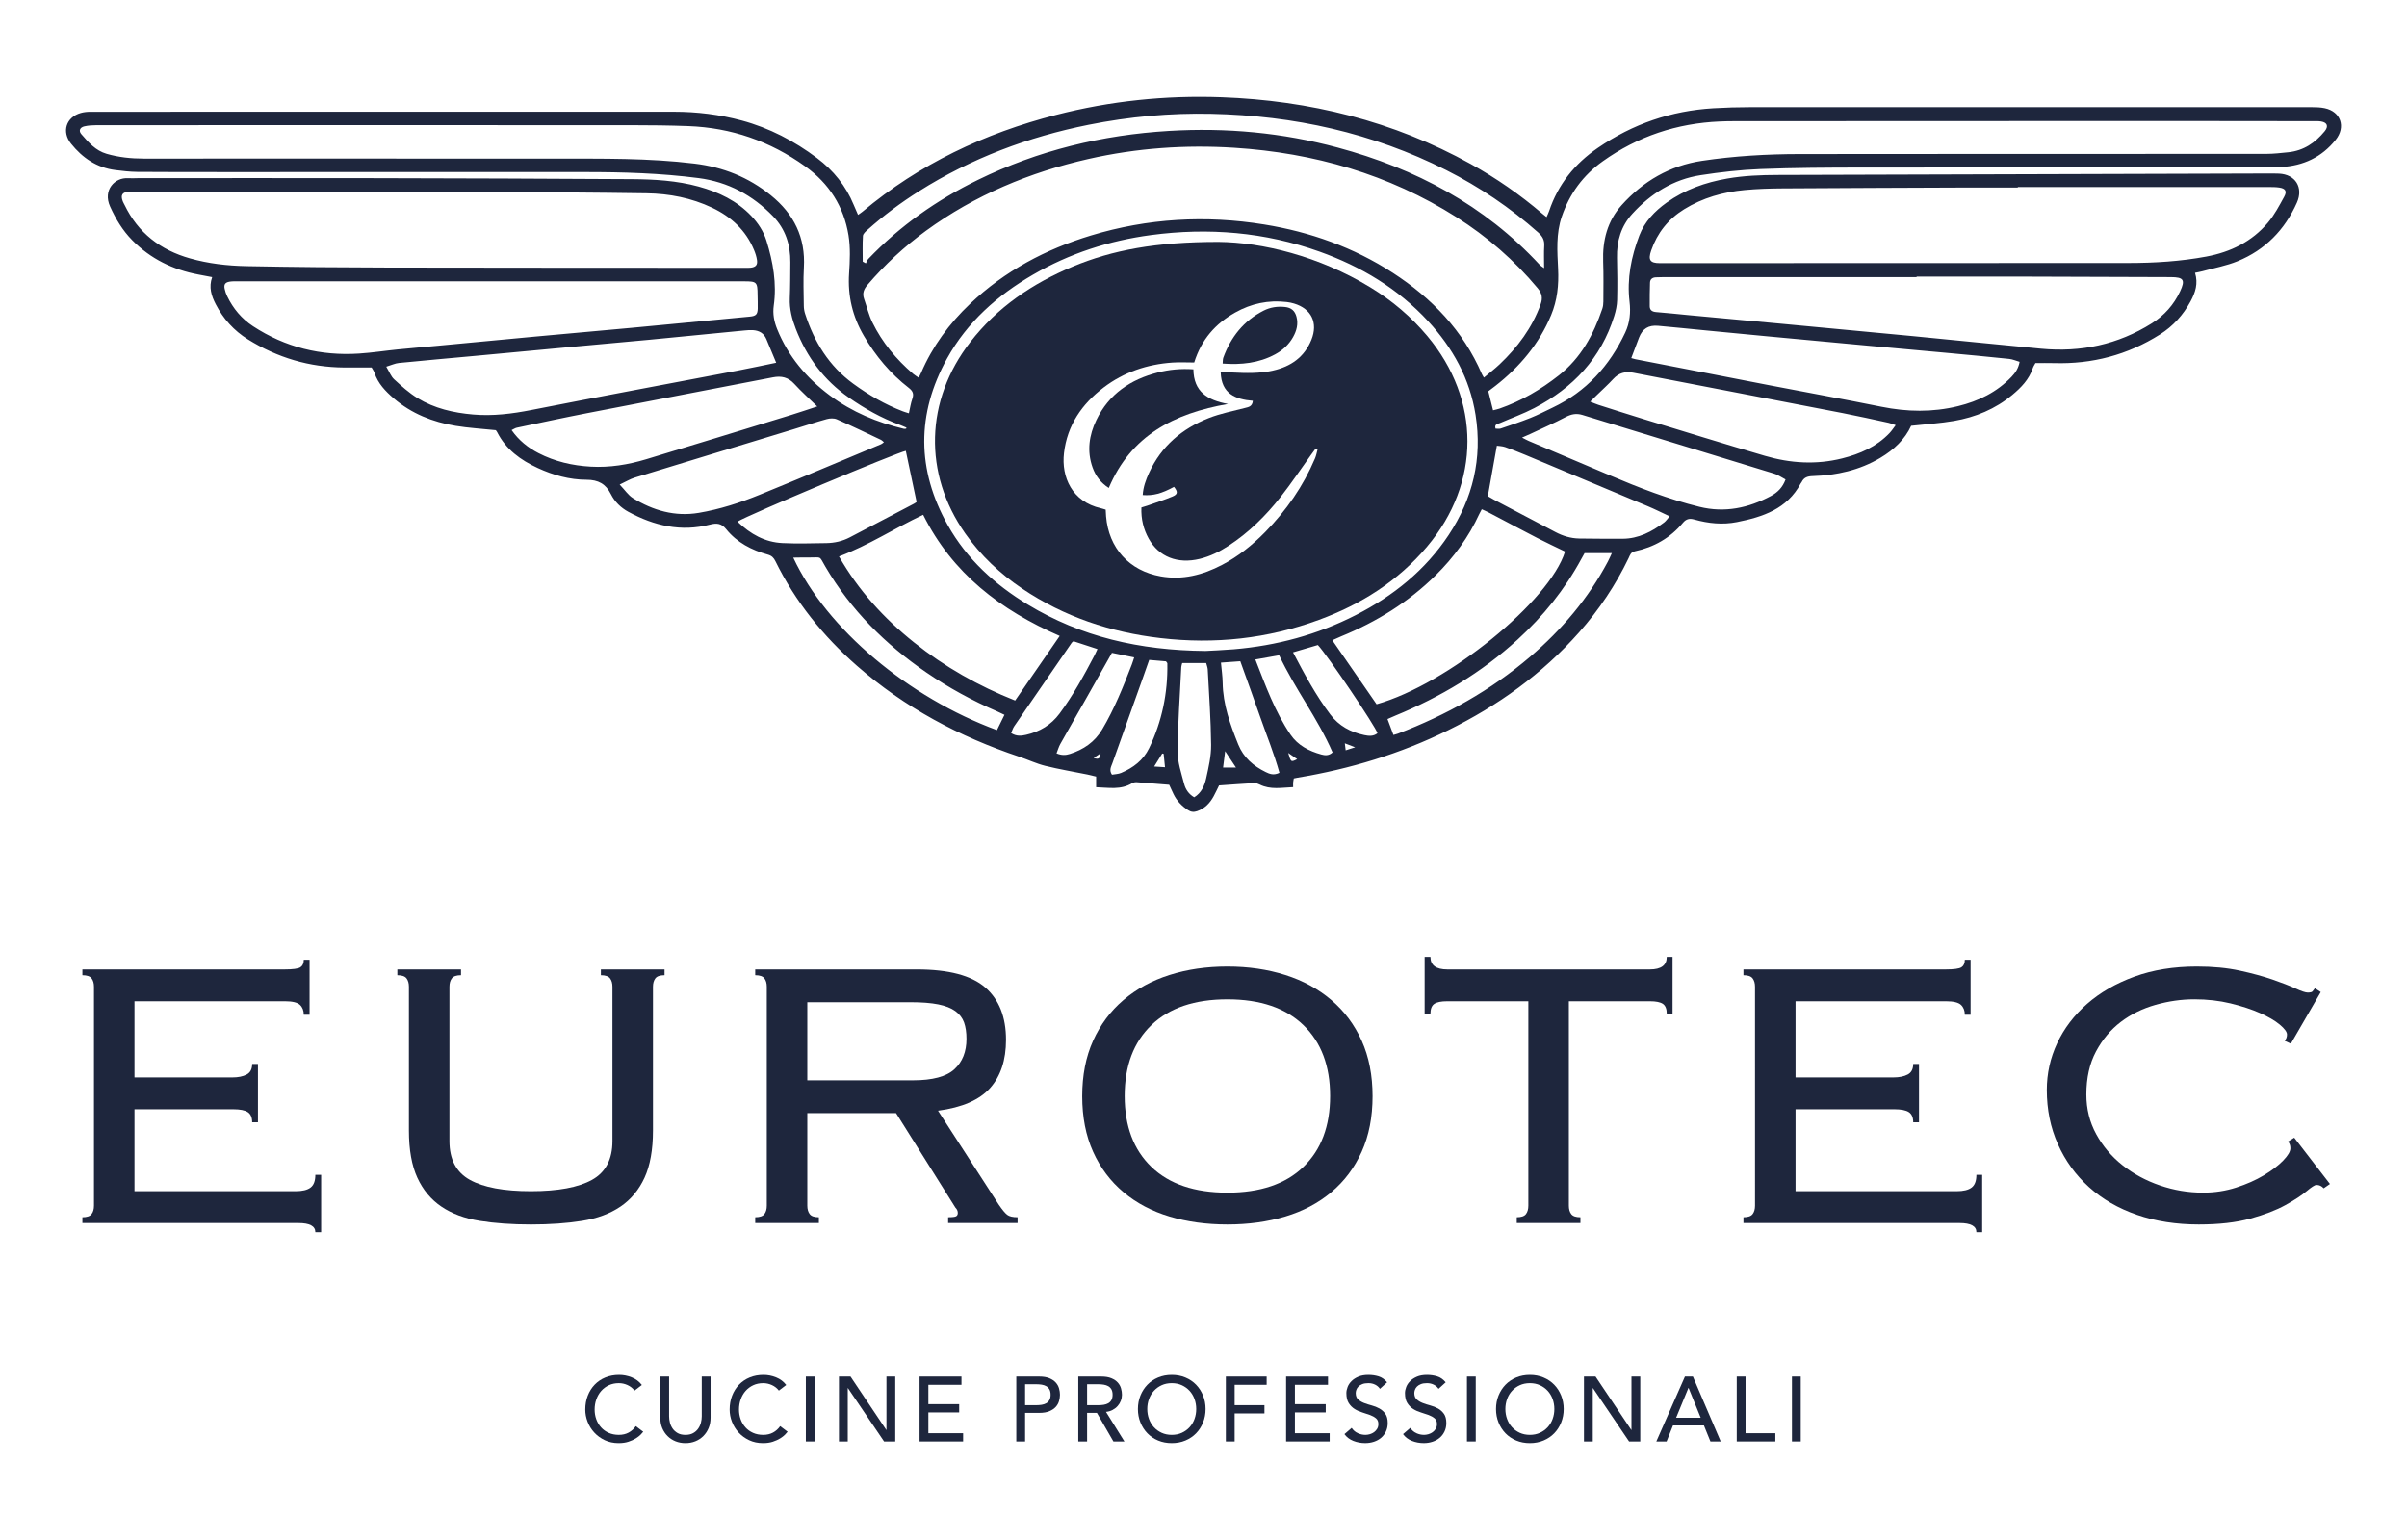 <?xml version="1.0" encoding="utf-8"?>
<!-- Generator: Adobe Illustrator 16.0.3, SVG Export Plug-In . SVG Version: 6.00 Build 0)  -->
<!DOCTYPE svg PUBLIC "-//W3C//DTD SVG 1.1//EN" "http://www.w3.org/Graphics/SVG/1.1/DTD/svg11.dtd">
<svg version="1.1" id="Layer_1" xmlns="http://www.w3.org/2000/svg" xmlns:xlink="http://www.w3.org/1999/xlink" x="0px" y="0px"
	 width="708.662px" height="453.543px" viewBox="0 0 708.662 453.543" enable-background="new 0 0 708.662 453.543"
	 xml:space="preserve">
<path fill="#1E263D" d="M266.885,125.946c-0.686-0.288-1.363-0.603-2.06-0.862c-5.355-1.985-10.272-4.751-14.952-8.021
	c-7.322-5.116-12.352-11.918-15.564-20.182c-1.143-2.941-1.907-5.897-1.777-9.089c0.142-3.508,0.129-7.023,0.16-10.536
	c0.045-5.166-1.439-9.795-5.083-13.553c-6.032-6.221-13.236-10.125-21.946-11.257c-11.132-1.448-22.304-1.783-33.507-1.777
	c-35.037,0.019-70.075,0.009-105.112,0.005c-8.879-0.001-17.758,0.014-26.637-0.056c-2.149-0.016-4.305-0.271-6.443-0.539
	c-5.469-0.684-9.663-3.568-13.042-7.769c-2.82-3.507-1.456-7.821,2.873-9.045c0.907-0.257,1.888-0.351,2.835-0.352
	c45.916-0.017,91.833-0.015,137.749-0.015c11.359-0.001,22.718-0.007,34.077,0.004c6.749,0.006,13.4,0.821,19.92,2.581
	c8.134,2.195,15.456,6.024,22.17,11.067c4.84,3.634,8.496,8.188,10.808,13.798c0.39,0.945,0.811,1.878,1.269,2.936
	c0.55-0.391,0.954-0.639,1.313-0.941c16.722-14.029,35.936-23.087,56.97-28.501c15.984-4.113,32.249-5.795,48.723-5.198
	c25.957,0.942,50.578,7.001,73.403,19.667c7.503,4.163,14.521,9.034,21.039,14.619c0.359,0.308,0.74,0.592,1.262,1.007
	c0.286-0.666,0.562-1.2,0.75-1.763c2.64-7.867,7.524-13.937,14.367-18.629c10.286-7.054,21.605-10.939,34.024-11.665
	c3.59-0.21,7.19-0.316,10.788-0.317c55.114-0.02,110.23-0.016,165.347-0.002c1.271,0,2.572,0.04,3.81,0.299
	c4.779,0.999,6.269,5.534,3.24,9.32c-4.118,5.149-9.515,7.625-15.979,8.008c-1.835,0.109-3.678,0.13-5.517,0.13
	c-39.356,0.007-78.714-0.02-118.07,0.023c-9.916,0.011-19.839,0.06-29.743,0.442c-5.896,0.227-11.803,0.9-17.638,1.802
	c-8.044,1.244-14.628,5.4-20.079,11.328c-3.352,3.645-4.674,8.079-4.558,13.008c0.097,4.154,0.138,8.312,0.038,12.465
	c-0.038,1.567-0.387,3.17-0.855,4.676c-3.875,12.47-12.151,21.194-23.545,27.127c-3.245,1.69-6.723,2.935-10.09,4.394
	c-0.678,0.294-1.711,0.302-1.313,1.649c0.479,0,1.046,0.136,1.513-0.022c2.941-0.998,5.893-1.979,8.777-3.129
	c2.222-0.886,4.353-2.004,6.518-3.031c9.892-4.697,16.779-12.314,21.377-22.106c1.353-2.878,1.651-5.914,1.27-9.121
	c-0.802-6.726,0.498-13.234,2.894-19.485c1.553-4.051,4.5-7.138,8.013-9.652c5.373-3.845,11.438-5.977,17.892-7.102
	c4.899-0.854,9.843-1.045,14.813-1.058c47.992-0.12,95.985-0.281,143.978-0.428c1.2-0.004,2.401-0.017,3.599,0.035
	c4.857,0.209,7.274,4.094,5.289,8.553c-3.57,8.02-9.344,13.919-17.471,17.249c-3.294,1.35-6.878,1.998-10.335,2.949
	c-0.667,0.183-1.356,0.289-2.181,0.461c0.974,3.147,0.099,5.814-1.309,8.41c-2.181,4.023-5.159,7.303-9.021,9.75
	c-9.529,6.037-19.96,8.773-31.222,8.434c-1.751-0.053-3.504-0.007-5.438-0.007c-0.215,0.406-0.589,0.931-0.783,1.516
	c-1.109,3.33-3.442,5.708-6.05,7.878c-4.984,4.144-10.793,6.54-17.102,7.632c-4.074,0.705-8.228,0.952-12.657,1.438
	c-1.795,3.966-5.073,7.067-9.054,9.44c-6.121,3.65-12.873,5.15-19.917,5.372c-1.544,0.048-2.611,0.395-3.277,1.784
	c-0.067,0.142-0.196,0.254-0.271,0.394c-3.995,7.504-11.128,9.858-18.751,11.371c-4.246,0.844-8.454,0.402-12.577-0.754
	c-1.427-0.4-2.401-0.163-3.351,0.975c-3.723,4.455-8.516,7.18-14.162,8.381c-1.206,0.257-1.418,1.159-1.818,1.992
	c-3.828,7.98-8.723,15.251-14.581,21.877c-10.851,12.274-23.914,21.617-38.55,28.827c-14.078,6.935-28.938,11.446-44.409,13.995
	c-0.309,0.051-0.615,0.127-1.036,0.215c-0.065,0.382-0.155,0.756-0.187,1.134c-0.032,0.395-0.007,0.793-0.007,1.418
	c-3.36,0.126-6.662,0.836-9.854-0.763c-0.483-0.243-1.065-0.462-1.588-0.434c-3.429,0.19-6.853,0.452-10.373,0.697
	c-0.532,1.073-1.025,2.152-1.591,3.192c-1.103,2.022-2.593,3.601-4.861,4.382c-1.011,0.349-1.808,0.255-2.694-0.317
	c-1.864-1.202-3.32-2.741-4.28-4.74c-0.413-0.858-0.804-1.728-1.259-2.708c-3.166-0.259-6.337-0.531-9.511-0.756
	c-0.456-0.032-1.003,0.048-1.381,0.28c-3.332,2.053-6.926,1.305-10.615,1.195c0-1.069,0-1.999,0-3.129
	c-0.907-0.217-1.729-0.44-2.563-0.61c-4.149-0.843-8.336-1.535-12.44-2.557c-2.606-0.648-5.074-1.831-7.632-2.687
	c-17.629-5.898-33.751-14.478-47.782-26.777c-9.969-8.739-18.145-18.887-24.009-30.82c-0.491-1-1.081-1.609-2.215-1.923
	c-4.793-1.326-9.108-3.563-12.278-7.492c-1.379-1.709-2.755-1.872-4.756-1.353c-8.519,2.21-16.469,0.35-24.024-3.75
	c-2.227-1.208-4.026-2.959-5.159-5.218c-1.515-3.02-3.718-4.233-7.187-4.235c-4.987-0.003-9.815-1.367-14.352-3.458
	c-5.027-2.317-9.392-5.471-11.967-10.599c-0.141-0.28-0.372-0.514-0.394-0.544c-4.1-0.431-8.019-0.644-11.865-1.29
	c-6.719-1.127-12.923-3.566-18.173-8.078c-2.452-2.108-4.647-4.39-5.687-7.562c-0.193-0.586-0.59-1.104-0.822-1.527
	c-2.799,0-5.431,0.015-8.063-0.003c-10.252-0.067-19.704-2.883-28.386-8.303c-4.097-2.558-7.222-6.027-9.443-10.309
	c-1.279-2.467-2.106-5.01-1.06-7.997c-1.428-0.271-2.73-0.518-4.033-0.764c-7.499-1.419-14.062-4.604-19.475-10.085
	c-2.862-2.898-4.898-6.315-6.546-9.965c-2.191-4.853,1.417-8.575,5.279-8.328c1.035,0.066,2.079-0.018,3.119-0.019
	c23.278-0.001,46.556-0.037,69.834,0.009c25.114,0.05,50.228,0.138,75.341,0.295c6.637,0.042,13.276,0.416,19.729,2.192
	c5.866,1.615,11.235,4.164,15.5,8.66c2.008,2.117,3.585,4.524,4.452,7.311c1.938,6.23,3.061,12.565,2.137,19.127
	c-0.33,2.35,0.099,4.621,0.977,6.802c3.253,8.089,8.659,14.485,15.599,19.649c6.514,4.846,13.85,7.893,21.706,9.774
	c0.216,0.052,0.462-0.019,0.694-0.033C266.809,126.148,266.847,126.046,266.885,125.946 M270.461,111.235
	c0.286-0.556,0.525-0.957,0.707-1.384c3.351-7.838,8.301-14.556,14.459-20.393c10.179-9.647,22.228-16.051,35.572-20.1
	c16.736-5.078,33.772-6.04,51.003-3.246c13.563,2.199,26.297,6.73,37.867,14.237c11.515,7.471,20.702,17.028,26.218,29.792
	c0.119,0.275,0.295,0.525,0.606,1.071c1.625-1.37,3.195-2.569,4.622-3.92c5.288-5.008,9.549-10.721,12.063-17.644
	c0.666-1.836,0.441-3.209-0.857-4.768c-6.87-8.243-14.858-15.188-23.906-20.919c-19.97-12.651-41.968-18.941-65.407-20.447
	c-14.431-0.928-28.758,0.086-42.896,3.289c-17.346,3.929-33.459,10.652-47.886,21.164c-6.358,4.633-12.089,9.946-17.211,15.928
	c-1.097,1.282-1.577,2.51-1.016,4.112c0.815,2.328,1.383,4.776,2.463,6.973c2.891,5.881,7.009,10.854,11.982,15.117
	C269.312,110.498,269.854,110.812,270.461,111.235z M115.501,56.518c0-0.029,0-0.058,0-0.087c-24.076,0-48.153,0-72.23,0.001
	c-1.76,0-3.523-0.062-5.278,0.028c-2.003,0.103-2.549,1.013-1.833,2.847c0.144,0.37,0.359,0.712,0.533,1.072
	c3.963,8.229,10.561,13.26,19.231,15.718c5.416,1.536,11.002,2.178,16.59,2.29c13.912,0.278,27.828,0.386,41.743,0.414
	c34.955,0.071,69.911,0.06,104.866,0.08c0.64,0,1.286,0.036,1.918-0.039c1.455-0.174,2.031-0.805,1.83-2.226
	c-0.144-1.014-0.47-2.025-0.865-2.975c-2.423-5.824-6.723-9.799-12.357-12.469c-6.11-2.895-12.606-4.143-19.29-4.242
	c-15.273-0.229-30.548-0.314-45.823-0.402C134.858,56.473,125.18,56.518,115.501,56.518z M594.077,55.079c0,0.051,0,0.102,0,0.153
	c-5.038,0-10.075-0.017-15.112,0.003c-18.076,0.072-36.154,0.135-54.231,0.256c-3.674,0.024-7.361,0.138-11.018,0.476
	c-6.355,0.586-12.406,2.279-17.889,5.676c-4.663,2.89-7.888,6.945-9.679,12.117c-0.978,2.821-0.329,3.744,2.536,3.743
	c45.996-0.007,91.992-0.003,137.988-0.043c7.685-0.007,15.349-0.479,22.92-1.896c7.127-1.333,13.396-4.389,18.115-9.979
	c1.932-2.288,3.36-5.031,4.815-7.678c0.87-1.583,0.344-2.391-1.425-2.661c-1.021-0.155-2.07-0.16-3.107-0.161
	C643.353,55.077,618.714,55.079,594.077,55.079z M267.59,121.715c0.373-1.625,0.558-2.984,1.009-4.249
	c0.509-1.429,0.182-2.288-1.036-3.231c-5.437-4.212-9.764-9.409-13.233-15.339c-3.324-5.684-4.774-11.751-4.342-18.359
	c0.245-3.732,0.429-7.574-0.169-11.235c-1.385-8.475-5.709-15.263-12.783-20.337c-10.304-7.393-21.747-11.36-34.392-11.832
	c-5.591-0.208-11.192-0.264-16.788-0.268c-32.318-0.024-64.635-0.012-96.953-0.012c-20.158,0-40.316-0.005-60.475,0.014
	c-1.191,0.001-2.41,0.072-3.564,0.338c-1.35,0.31-1.766,1.318-0.909,2.306c2.089,2.412,4.183,4.845,7.456,5.791
	c3.569,1.033,7.208,1.405,10.902,1.405c40.477,0.001,80.954-0.022,121.431,0.014c13.591,0.012,27.183-0.196,40.732,1.461
	c8.426,1.03,15.873,3.995,22.466,9.329c6.82,5.517,10.25,12.447,9.733,21.312c-0.218,3.741-0.059,7.505-0.02,11.258
	c0.008,0.783,0.144,1.596,0.386,2.342c2.678,8.254,7.009,15.35,14.155,20.576c4.546,3.325,9.355,6.118,14.611,8.139
	C266.313,121.333,266.84,121.474,267.59,121.715z M439.583,120.837c0.741-0.194,1.348-0.309,1.924-0.51
	c6.404-2.235,12.15-5.607,17.473-9.805c6.484-5.115,10.183-11.975,12.768-19.585c0.228-0.669,0.308-1.416,0.31-2.127
	c0.015-3.911,0.086-7.826-0.056-11.733c-0.223-6.241,1.218-11.949,5.438-16.652c6.344-7.068,14.189-11.643,23.651-13.061
	c9.5-1.425,19.081-1.978,28.688-1.992c16.157-0.024,32.313-0.029,48.469-0.031c29.674-0.005,59.349,0.008,89.022-0.023
	c2.148-0.002,4.302-0.259,6.445-0.476c4.483-0.456,7.916-2.777,10.703-6.18c1.182-1.443,0.795-2.575-1.018-2.888
	c-0.78-0.134-1.594-0.091-2.393-0.092c-14.557-0.02-29.113-0.051-43.671-0.049c-42.229,0.008-84.461,0.029-126.691,0.05
	c-1.439,0-2.879,0.028-4.317,0.09c-12.624,0.546-24.109,4.358-34.439,11.722c-5.818,4.148-9.757,9.536-12.064,16.259
	c-1.74,5.072-1.347,10.274-1.095,15.429c0.231,4.724-0.238,9.263-2.05,13.609c-3.53,8.466-9.236,15.255-16.42,20.864
	c-0.681,0.531-1.373,1.045-2.075,1.578C438.664,117.154,439.103,118.913,439.583,120.837z M144.52,82.849
	c-24.873,0-49.746-0.001-74.619,0.004c-0.798,0-1.614-0.034-2.388,0.115c-1.233,0.238-1.621,0.823-1.379,2.053
	c0.152,0.773,0.424,1.544,0.768,2.255c1.742,3.599,4.229,6.588,7.585,8.786c9.491,6.217,19.955,8.794,31.229,8.063
	c3.821-0.247,7.618-0.842,11.432-1.224c3.897-0.391,7.801-0.707,11.701-1.073c9.629-0.905,19.256-1.833,28.887-2.724
	c9.392-0.87,18.789-1.684,28.18-2.559c11.619-1.083,23.235-2.206,34.852-3.304c1.759-0.166,2.266-0.618,2.317-2.35
	c0.04-1.357-0.032-2.716-0.042-4.075c-0.027-3.736-0.245-3.966-3.905-3.966C194.265,82.848,169.392,82.849,144.52,82.849z
	 M564.284,81.458c0,0.051,0,0.102,0,0.153c-12.713,0-25.426,0-38.14,0c-12.076,0-24.152-0.001-36.229,0.002
	c-0.799,0.001-1.598,0.025-2.396,0.06c-1.02,0.045-1.695,0.535-1.726,1.599c-0.063,2.314-0.115,4.63-0.08,6.943
	c0.018,1.139,0.733,1.608,1.892,1.696c3.105,0.237,6.203,0.59,9.306,0.879c9.313,0.866,18.625,1.716,27.937,2.586
	c12.892,1.206,25.784,2.401,38.674,3.643c12.487,1.203,24.966,2.509,37.457,3.677c11.66,1.089,22.583-1.196,32.563-7.485
	c3.682-2.319,6.46-5.441,8.31-9.38c1.592-3.391,1.071-4.204-2.719-4.218c-15.031-0.055-30.064-0.116-45.098-0.151
	C584.118,81.439,574.201,81.458,564.284,81.458z M405.29,207.408c20.968-5.953,50.973-30.36,55.491-44.968
	c-2.722-1.323-5.456-2.587-8.131-3.967c-4.826-2.49-9.614-5.054-14.423-7.577c-0.616-0.323-1.262-0.59-1.965-0.917
	c-0.287,0.545-0.526,0.953-0.723,1.38c-3.137,6.835-7.514,12.794-12.847,18.063c-8.014,7.917-17.411,13.709-27.797,17.968
	c-0.838,0.344-1.657,0.734-2.634,1.169C396.721,195.01,401.024,201.237,405.29,207.408z M480.274,105.461
	c0.437,0.121,0.803,0.249,1.179,0.323c13.17,2.564,26.338,5.137,39.512,7.679c10.979,2.117,21.983,4.11,32.943,6.323
	c7.565,1.528,15.064,1.671,22.572-0.172c6.016-1.476,11.41-4.091,15.75-8.636c1.121-1.173,2.013-2.448,2.383-4.416
	c-1.025-0.296-2.042-0.756-3.096-0.866c-6.198-0.648-12.404-1.23-18.609-1.805c-7.718-0.716-15.44-1.396-23.158-2.108
	c-9.787-0.902-19.571-1.815-29.356-2.734c-6.045-0.568-12.089-1.156-18.133-1.74c-4.693-0.453-9.384-0.944-14.078-1.362
	c-2.845-0.254-4.611,0.87-5.62,3.461C481.813,101.332,481.101,103.268,480.274,105.461z M228.527,106.827
	c-1.057-2.535-1.983-4.733-2.89-6.939c-0.724-1.76-2.127-2.535-3.928-2.655c-0.871-0.058-1.757,0.018-2.629,0.103
	c-9.301,0.901-18.598,1.835-27.9,2.722c-7.474,0.713-14.953,1.366-22.429,2.058c-9.702,0.899-19.403,1.816-29.105,2.715
	c-7.396,0.686-14.797,1.327-22.188,2.064c-1.126,0.112-2.21,0.634-3.734,1.094c0.908,1.504,1.382,2.861,2.314,3.719
	c2.162,1.989,4.384,4,6.873,5.527c4.989,3.061,10.618,4.343,16.396,4.842c5.767,0.498,11.435-0.207,17.127-1.328
	c20.287-3.994,40.618-7.766,60.929-11.642C221.036,108.406,224.692,107.613,228.527,106.827z M271.793,151.606
	c-8.418,3.966-16.029,8.982-24.773,12.271c5.708,9.981,13.221,18.237,22.085,25.316c9.025,7.207,18.957,12.828,29.771,17.123
	c4.444-6.443,8.724-12.647,13.123-19.024C294.581,179.682,280.424,168.899,271.793,151.606z M354.897,191.712
	c1.924-0.111,5.121-0.226,8.306-0.493c12.643-1.061,24.688-4.299,35.999-10.09c11.002-5.633,20.403-13.161,27.292-23.547
	c7.144-10.769,9.963-22.568,7.941-35.38c-1.685-10.672-6.7-19.742-13.966-27.606c-8.868-9.6-19.757-16.123-31.983-20.494
	c-16.125-5.765-32.701-7.132-49.622-4.87c-12.338,1.649-23.981,5.41-34.756,11.678c-10.478,6.096-19.346,13.939-25.272,24.649
	c-9.048,16.355-8.944,32.823,0.202,49.106c5.614,9.995,13.849,17.499,23.578,23.389C318.282,187.54,335.442,191.533,354.897,191.712
	z M558.125,125.203c-0.89-0.298-1.475-0.556-2.087-0.688c-4.525-0.975-9.044-1.992-13.589-2.872
	c-20.541-3.979-41.091-7.909-61.633-11.884c-2.327-0.45-4.206,0.078-5.839,1.847c-1.569,1.7-3.299,3.25-4.957,4.868
	c-0.549,0.536-1.092,1.078-1.841,1.818c0.994,0.389,1.699,0.71,2.434,0.944c4.335,1.382,8.667,2.777,13.019,4.107
	c11.989,3.662,23.962,7.379,35.99,10.905c7.475,2.191,15.076,2.676,22.733,0.76c5.29-1.323,10.131-3.453,13.961-7.468
	C556.951,126.875,557.451,126.082,558.125,125.203z M240.607,119.703c-2.461-2.404-4.723-4.432-6.764-6.663
	c-1.777-1.943-3.795-2.394-6.271-1.915c-18.259,3.538-36.53,7.015-54.786,10.566c-6.891,1.341-13.756,2.823-20.627,4.267
	c-0.483,0.101-0.921,0.418-1.534,0.707c2.149,3.064,4.817,5.178,7.893,6.767c4.826,2.494,10.021,3.697,15.419,4
	c5.567,0.314,11.008-0.579,16.311-2.179c14.21-4.289,28.394-8.662,42.584-13.019C235.339,121.464,237.822,120.612,240.607,119.703z
	 M253.999,77.06c0.311,0.164,0.621,0.328,0.932,0.493c0.23-0.431,0.377-0.941,0.702-1.281c9.324-9.758,20.205-17.38,32.297-23.298
	c17.748-8.687,36.558-13.233,56.252-14.419c16.82-1.013,33.382,0.516,49.639,4.899c22.912,6.177,43.209,16.933,59.495,34.548
	c0.278,0.301,0.664,0.504,1.299,0.974c0-2.461-0.098-4.532,0.031-6.588c0.106-1.683-0.527-2.804-1.766-3.904
	c-8.233-7.314-17.273-13.428-27.097-18.393c-21.714-10.976-44.866-16.034-69.077-16.575c-12.183-0.272-24.27,0.835-36.222,3.235
	c-17.787,3.573-34.523,9.846-49.904,19.56c-5.349,3.378-10.413,7.14-15.135,11.35c-0.569,0.507-1.341,1.18-1.382,1.816
	C253.905,71.996,253.999,74.531,253.999,77.06z M182.443,142.707c1.571,1.644,2.526,3.144,3.889,3.982
	c5.942,3.655,12.381,5.537,19.414,4.347c6.162-1.042,12.1-2.962,17.866-5.31c11.969-4.875,23.87-9.917,35.795-14.9
	c0.259-0.108,0.472-0.327,0.834-0.584c-0.376-0.314-0.577-0.565-0.839-0.689c-4.327-2.047-8.636-4.137-13.017-6.061
	c-0.848-0.373-2.05-0.313-2.98-0.058c-3.305,0.909-6.56,2.001-9.841,3c-15.568,4.74-31.143,9.457-46.7,14.23
	C185.535,141.072,184.314,141.83,182.443,142.707z M448.12,128.872c0.998,0.508,1.473,0.786,1.974,0.999
	c7.94,3.37,15.888,6.725,23.827,10.098c8.608,3.657,17.308,7.043,26.418,9.287c7.483,1.844,14.425,0.361,21.056-3.184
	c1.922-1.028,3.441-2.498,4.305-4.868c-1.184-0.613-2.243-1.376-3.426-1.74c-18.779-5.774-37.578-11.485-56.359-17.253
	c-1.827-0.562-3.329-0.248-4.997,0.631c-3.386,1.783-6.9,3.32-10.365,4.953C449.922,128.09,449.282,128.357,448.12,128.872z
	 M491.579,152.06c-2.379-1.106-4.374-2.112-6.429-2.978c-12.065-5.081-24.143-10.135-36.221-15.181
	c-1.914-0.799-3.846-1.567-5.807-2.241c-0.835-0.286-1.767-0.292-2.418-0.391c-0.914,5.1-1.768,9.865-2.662,14.855
	c0.47,0.27,1.137,0.683,1.829,1.048c6.004,3.166,12.021,6.307,18.016,9.491c2.229,1.185,4.577,1.9,7.095,1.937
	c4.232,0.063,8.467,0.073,12.7,0.067c4.704-0.007,8.631-2.06,12.266-4.8C490.498,153.453,490.893,152.832,491.579,152.06z
	 M217.127,153.628c3.845,3.702,8.103,6.068,13.26,6.312c4.301,0.204,8.621,0.078,12.931,0.008c2.414-0.039,4.743-0.569,6.909-1.709
	c6.284-3.306,12.577-6.594,18.862-9.897c0.343-0.18,0.65-0.43,0.774-0.513c-1.085-5.136-2.132-10.094-3.178-15.053
	C264.269,133.193,220.32,151.614,217.127,153.628z M466.531,162.893c-0.337,0.603-0.65,1.151-0.951,1.705
	c-4.879,9.005-11.219,16.857-18.764,23.76c-10.609,9.706-22.755,16.943-36.01,22.401c-0.781,0.322-1.549,0.675-2.307,1.007
	c0.641,1.712,1.186,3.168,1.75,4.68c0.591-0.173,0.979-0.258,1.347-0.398c14.202-5.444,27.335-12.737,38.927-22.653
	c9.313-7.966,17.12-17.175,22.878-28.043c0.389-0.734,0.713-1.503,1.162-2.459C471.73,162.893,469.264,162.893,466.531,162.893z
	 M295.735,210.52c-0.775-0.366-1.483-0.726-2.21-1.041c-7.282-3.149-14.217-6.931-20.762-11.416
	c-12.097-8.288-22.27-18.417-29.728-31.132c-2.015-3.436-0.946-2.693-4.745-2.752c-1.535-0.024-3.071,0.025-4.74,0.042
	c9.875,21.087,33.941,41.196,59.971,50.806C294.215,213.616,294.911,212.199,295.735,210.52z M351.597,234.81
	c2.114-1.3,3.035-3.395,3.51-5.543c0.721-3.253,1.499-6.595,1.468-9.892c-0.071-7.407-0.617-14.809-0.997-22.212
	c-0.031-0.596-0.278-1.181-0.455-1.889c-2.433,0-4.719,0-7.061,0c-0.101,0.432-0.252,0.811-0.271,1.197
	c-0.405,8.281-1.016,16.562-1.077,24.846c-0.024,3.184,1.1,6.406,1.917,9.554C349.048,232.477,350.009,233.907,351.597,234.81z
	 M338.34,194.343c-0.693,1.973-1.339,3.841-2.004,5.702c-2.949,8.253-5.914,16.5-8.841,24.761c-0.354,0.997-1.022,2.033-0.107,3.35
	c0.864-0.157,1.848-0.166,2.687-0.519c3.553-1.495,6.529-3.745,8.238-7.288c3.804-7.887,5.529-16.245,5.369-24.993
	c-0.002-0.127-0.162-0.251-0.395-0.589C341.802,194.64,340.154,194.499,338.34,194.343z M359.47,195.145
	c0.188,2.115,0.476,4.004,0.503,5.896c0.091,6.442,2.232,12.352,4.59,18.21c1.544,3.836,4.458,6.355,8.08,8.124
	c1.124,0.549,2.325,1.069,4.048,0.222c-1.525-5.542-3.728-10.897-5.626-16.345c-1.933-5.539-3.941-11.051-5.895-16.514
	C363.195,194.878,361.533,194.998,359.47,195.145z M316.061,188.846c-0.27,0.219-0.424,0.296-0.51,0.42
	c-5.657,8.201-11.316,16.4-16.946,24.62c-0.415,0.606-0.621,1.356-0.91,2.008c1.572,1.011,3.003,0.83,4.408,0.511
	c4.025-0.913,7.354-2.891,9.859-6.266c4.007-5.4,7.212-11.268,10.315-17.202c0.279-0.533,0.513-1.09,0.836-1.782
	C320.667,190.354,318.412,189.616,316.061,188.846z M311.062,221.869c1.464,0.621,2.68,0.581,3.923,0.183
	c4.02-1.283,7.301-3.504,9.506-7.21c3.61-6.068,6.207-12.59,8.737-19.145c0.246-0.637,0.435-1.296,0.701-2.095
	c-2.332-0.477-4.486-0.917-6.556-1.34c-2.708,4.798-5.288,9.385-7.883,13.965c-2.439,4.304-4.911,8.59-7.326,12.907
	C311.717,219.934,311.468,220.844,311.062,221.869z M405.548,215.937c-0.46-1.844-14.916-23.256-17.552-25.974
	c-2.356,0.695-4.769,1.405-7.307,2.152c3.392,6.481,6.71,12.663,10.966,18.3c2.549,3.377,5.985,5.208,10.01,6.067
	C402.982,216.762,404.37,216.901,405.548,215.937z M369.594,194.218c3.014,7.699,5.754,15.358,10.361,22.134
	c2.157,3.172,5.439,4.861,9.059,5.852c1.021,0.279,2.193,0.443,3.318-0.609c-4.347-10.04-11.102-18.722-15.724-28.617
	C374.168,193.409,371.988,193.794,369.594,194.218z M363.894,226.051c-1.15-1.739-2.037-3.081-3.188-4.822
	c-0.242,1.921-0.416,3.304-0.606,4.822C361.326,226.051,362.402,226.051,363.894,226.051z M342.601,222.018
	c-0.139-0.037-0.277-0.074-0.415-0.111c-0.746,1.201-1.492,2.401-2.385,3.839c1.239,0.082,2.141,0.142,3.197,0.212
	C342.849,224.482,342.725,223.25,342.601,222.018z M379.277,221.746c0.794,2.751,0.794,2.751,2.636,1.83
	C381.096,223.009,380.342,222.484,379.277,221.746z M396.19,220.972c0.972-0.311,1.646-0.526,2.789-0.891
	c-1.252-0.48-2.028-0.778-3.043-1.167C396.028,219.657,396.089,220.163,396.19,220.972z M321.985,223.219
	c1.728,0.638,1.9-0.119,2.046-1.353C323.323,222.333,322.838,222.655,321.985,223.219z"/>
<path fill="#1E263D" d="M358.766,71.242c12.728,0.128,29.475,4.094,44.763,13.433c6.325,3.864,11.927,8.59,16.693,14.279
	c15.781,18.84,15.765,43.248-0.083,62.043c-8.564,10.157-19.426,16.997-31.787,21.549c-15.121,5.568-30.712,7.24-46.711,5.373
	c-14.689-1.714-28.35-6.263-40.665-14.554c-6.558-4.415-12.237-9.765-16.795-16.254c-12.383-17.632-11.83-39.202,1.487-56.376
	c7.944-10.246,18.303-17.269,30.159-22.215C327.498,73.651,340.255,71.241,358.766,71.242 M336.047,149.452
	c0.696-0.214,1.232-0.358,1.753-0.542c2.482-0.881,4.997-1.681,7.425-2.693c1.565-0.652,1.589-1.378,0.423-2.834
	c-3.673,1.982-6.107,2.636-9.216,2.411c0.14-2.338,0.922-4.486,1.879-6.572c3.593-7.833,9.72-13.006,17.583-16.105
	c3.391-1.336,7.039-2.033,10.586-2.957c1.084-0.283,2.208-0.375,2.386-2.126c-5.195-0.406-9.268-2.131-9.464-8.339
	c1.26,0,2.362-0.047,3.459,0.008c4.001,0.205,7.998,0.312,11.941-0.573c5.23-1.176,9.216-3.942,11.293-9.05
	c2.025-4.981,0.022-9.158-5.115-10.688c-0.686-0.204-1.396-0.353-2.105-0.439c-5.42-0.653-10.506,0.439-15.237,3.102
	c-5.806,3.267-9.944,7.959-12.042,14.7c-2.108,0-4.267-0.124-6.407,0.022c-7.43,0.508-14.275,2.809-20.229,7.318
	c-6.429,4.869-10.749,11.137-11.704,19.338c-0.818,7.024,2.356,14.322,10.857,16.243c0.453,0.102,0.893,0.261,1.418,0.417
	c0.039,0.703,0.059,1.332,0.111,1.959c0.775,9.367,6.82,16.04,16.084,17.688c6.425,1.144,12.38-0.403,18.04-3.364
	c4.79-2.506,8.956-5.849,12.732-9.696c6.228-6.342,11.211-13.523,14.677-21.722c0.345-0.813,0.493-1.708,0.732-2.565
	c-0.191-0.093-0.383-0.186-0.575-0.28c-0.49,0.671-0.983,1.339-1.469,2.014c-2.936,4.085-5.729,8.283-8.837,12.231
	c-4.371,5.549-9.371,10.49-15.329,14.383c-2.627,1.716-5.404,3.1-8.469,3.847c-6.502,1.586-12.058-0.591-15.033-5.956
	C336.655,155.856,335.915,152.863,336.047,149.452z"/>
<path fill="#1E263D" d="M351.356,108.769c0.067,6.556,4.105,9.105,10.193,10.199c-15.955,2.782-28.586,9.307-35.104,24.739
	c-2.338-1.491-3.881-3.52-4.779-6.056c-1.703-4.809-1.02-9.482,1.125-13.948c3.684-7.673,10.089-11.969,18.139-14.013
	C344.258,108.846,347.673,108.516,351.356,108.769"/>
<path fill="#1E263D" d="M359.971,107.075c0.067-0.673,0.014-1.247,0.192-1.737c2.222-6.085,5.994-10.863,11.852-13.844
	c1.979-1.006,4.093-1.317,6.29-1.086c1.85,0.195,2.912,1.087,3.396,2.864c0.582,2.139,0.05,4.12-0.991,5.983
	c-1.239,2.219-3.053,3.888-5.276,5.092C370.628,106.948,365.461,107.474,359.971,107.075"/>
<path fill="#1E263D" d="M186.819,409.545c-0.54-0.701-1.225-1.241-2.053-1.62c-0.828-0.378-1.682-0.566-2.564-0.566
	c-1.08,0-2.057,0.202-2.93,0.607c-0.873,0.404-1.62,0.958-2.241,1.66c-0.621,0.701-1.103,1.525-1.444,2.471
	c-0.342,0.945-0.513,1.958-0.513,3.037c0,1.009,0.162,1.963,0.485,2.861c0.324,0.901,0.792,1.693,1.404,2.377
	c0.613,0.685,1.36,1.225,2.242,1.619c0.882,0.397,1.881,0.595,2.997,0.595c1.097,0,2.06-0.225,2.888-0.676
	c0.829-0.448,1.531-1.079,2.107-1.889l2.186,1.646c-0.144,0.197-0.395,0.482-0.755,0.851c-0.361,0.369-0.837,0.738-1.431,1.107
	c-0.595,0.368-1.31,0.693-2.147,0.972c-0.837,0.279-1.804,0.419-2.902,0.419c-1.513,0-2.876-0.288-4.091-0.864
	c-1.215-0.577-2.25-1.332-3.105-2.269c-0.855-0.936-1.508-1.993-1.957-3.172c-0.45-1.18-0.675-2.371-0.675-3.578
	c0-1.477,0.243-2.839,0.728-4.09c0.487-1.251,1.165-2.331,2.04-3.24c0.872-0.908,1.92-1.615,3.145-2.119
	c1.224-0.504,2.573-0.756,4.05-0.756c1.26,0,2.497,0.242,3.712,0.728c1.216,0.487,2.21,1.234,2.984,2.242L186.819,409.545"/>
<path fill="#1E263D" d="M196.998,405.414v11.718c0,0.595,0.081,1.211,0.243,1.85s0.431,1.229,0.809,1.769s0.873,0.981,1.486,1.323
	c0.611,0.342,1.367,0.513,2.267,0.513c0.901,0,1.657-0.171,2.269-0.513c0.611-0.342,1.106-0.783,1.484-1.323s0.649-1.13,0.811-1.769
	s0.243-1.255,0.243-1.85v-11.718h2.592v12.122c0,1.117-0.19,2.13-0.568,3.038c-0.378,0.91-0.9,1.697-1.565,2.363
	c-0.666,0.666-1.449,1.178-2.35,1.539c-0.9,0.359-1.872,0.54-2.916,0.54s-2.015-0.181-2.916-0.54
	c-0.9-0.361-1.682-0.873-2.348-1.539s-1.189-1.453-1.567-2.363c-0.378-0.908-0.566-1.921-0.566-3.038v-12.122H196.998"/>
<path fill="#1E263D" d="M229.316,409.545c-0.54-0.701-1.224-1.241-2.052-1.62c-0.828-0.378-1.683-0.566-2.565-0.566
	c-1.08,0-2.057,0.202-2.929,0.607c-0.874,0.404-1.62,0.958-2.241,1.66c-0.621,0.701-1.103,1.525-1.444,2.471
	c-0.343,0.945-0.514,1.958-0.514,3.037c0,1.009,0.162,1.963,0.486,2.861c0.324,0.901,0.792,1.693,1.405,2.377
	c0.611,0.685,1.358,1.225,2.24,1.619c0.882,0.397,1.881,0.595,2.997,0.595c1.097,0,2.061-0.225,2.889-0.676
	c0.828-0.448,1.53-1.079,2.106-1.889l2.187,1.646c-0.144,0.197-0.396,0.482-0.755,0.851c-0.361,0.369-0.837,0.738-1.432,1.107
	c-0.594,0.368-1.31,0.693-2.147,0.972c-0.836,0.279-1.804,0.419-2.902,0.419c-1.512,0-2.875-0.288-4.091-0.864
	c-1.215-0.577-2.25-1.332-3.104-2.269c-0.856-0.936-1.508-1.993-1.958-3.172c-0.45-1.18-0.675-2.371-0.675-3.578
	c0-1.477,0.243-2.839,0.729-4.09c0.486-1.251,1.166-2.331,2.039-3.24c0.873-0.908,1.92-1.615,3.145-2.119
	c1.224-0.504,2.574-0.756,4.05-0.756c1.26,0,2.498,0.242,3.713,0.728c1.215,0.487,2.209,1.234,2.983,2.242L229.316,409.545"/>
<rect x="237.255" y="405.414" fill="#1E263D" width="2.591" height="19.116"/>
<polyline fill="#1E263D" points="247.002,405.414 250.403,405.414 260.933,421.128 260.987,421.128 260.987,405.414 263.58,405.414 
	263.58,424.53 260.286,424.53 249.647,408.816 249.593,408.816 249.593,424.53 247.002,424.53 247.002,405.414 "/>
<polyline fill="#1E263D" points="270.734,405.414 283.073,405.414 283.073,407.845 273.326,407.845 273.326,413.541 
	282.398,413.541 282.398,415.972 273.326,415.972 273.326,422.101 283.559,422.101 283.559,424.53 270.734,424.53 270.734,405.414 
	"/>
<path fill="#1E263D" d="M299.218,405.414h6.724c1.224,0,2.231,0.167,3.023,0.5s1.418,0.756,1.877,1.269s0.779,1.09,0.958,1.728
	c0.18,0.64,0.271,1.256,0.271,1.851c0,0.594-0.091,1.21-0.271,1.849c-0.179,0.64-0.499,1.215-0.958,1.729
	c-0.459,0.513-1.085,0.936-1.877,1.269c-0.792,0.334-1.799,0.5-3.023,0.5h-4.132v8.424h-2.592V405.414 M301.81,413.838h3.403
	c0.503,0,1.002-0.04,1.499-0.121c0.494-0.081,0.935-0.229,1.322-0.445c0.387-0.216,0.697-0.527,0.931-0.932
	c0.234-0.405,0.352-0.933,0.352-1.579c0-0.648-0.118-1.175-0.352-1.58s-0.544-0.716-0.931-0.932
	c-0.387-0.217-0.828-0.364-1.322-0.445c-0.497-0.081-0.996-0.121-1.499-0.121h-3.403V413.838z"/>
<path fill="#1E263D" d="M317.47,405.414h6.724c1.224,0,2.231,0.167,3.023,0.5s1.418,0.756,1.877,1.269s0.779,1.09,0.958,1.728
	c0.18,0.64,0.271,1.256,0.271,1.851c0,0.611-0.109,1.201-0.324,1.768c-0.216,0.567-0.527,1.08-0.932,1.539
	c-0.405,0.459-0.9,0.847-1.485,1.161c-0.585,0.315-1.238,0.509-1.957,0.581l5.426,8.721h-3.24l-4.859-8.424h-2.89v8.424h-2.592
	V405.414 M320.062,413.838h3.402c0.504,0,1.003-0.04,1.499-0.121c0.495-0.081,0.936-0.229,1.323-0.445
	c0.386-0.216,0.697-0.527,0.931-0.932c0.234-0.405,0.352-0.933,0.352-1.579c0-0.648-0.118-1.175-0.352-1.58
	s-0.545-0.716-0.931-0.932c-0.387-0.217-0.828-0.364-1.323-0.445c-0.496-0.081-0.995-0.121-1.499-0.121h-3.402V413.838z"/>
<path fill="#1E263D" d="M344.983,425.017c-1.458,0-2.799-0.257-4.022-0.77c-1.225-0.514-2.273-1.22-3.146-2.12
	c-0.873-0.899-1.558-1.961-2.052-3.186c-0.496-1.224-0.743-2.547-0.743-3.969s0.247-2.745,0.743-3.97
	c0.494-1.224,1.179-2.285,2.052-3.186s1.921-1.606,3.146-2.119c1.223-0.514,2.564-0.77,4.022-0.77s2.799,0.256,4.023,0.77
	c1.224,0.513,2.273,1.219,3.146,2.119s1.557,1.962,2.052,3.186c0.495,1.225,0.742,2.548,0.742,3.97s-0.247,2.745-0.742,3.969
	c-0.495,1.225-1.179,2.286-2.052,3.186c-0.873,0.9-1.922,1.606-3.146,2.12C347.782,424.76,346.441,425.017,344.983,425.017
	 M344.983,422.586c1.098,0,2.088-0.202,2.971-0.607c0.881-0.405,1.637-0.949,2.267-1.633c0.63-0.686,1.117-1.489,1.458-2.417
	c0.342-0.927,0.513-1.912,0.513-2.956s-0.171-2.029-0.513-2.957c-0.341-0.927-0.828-1.733-1.458-2.416
	c-0.63-0.685-1.386-1.229-2.267-1.634c-0.883-0.405-1.873-0.607-2.971-0.607c-1.098,0-2.088,0.202-2.97,0.607
	c-0.882,0.404-1.637,0.949-2.267,1.634c-0.631,0.683-1.116,1.489-1.458,2.416c-0.343,0.928-0.514,1.913-0.514,2.957
	s0.171,2.029,0.514,2.956c0.342,0.928,0.827,1.731,1.458,2.417c0.63,0.684,1.385,1.228,2.267,1.633
	C342.895,422.384,343.885,422.586,344.983,422.586z"/>
<polyline fill="#1E263D" points="360.913,405.414 372.928,405.414 372.928,407.845 363.504,407.845 363.504,413.838 372.28,413.838 
	372.28,416.269 363.504,416.269 363.504,424.53 360.913,424.53 360.913,405.414 "/>
<polyline fill="#1E263D" points="378.652,405.414 390.991,405.414 390.991,407.845 381.244,407.845 381.244,413.541 
	390.316,413.541 390.316,415.972 381.244,415.972 381.244,422.101 391.477,422.101 391.477,424.53 378.652,424.53 378.652,405.414 
	"/>
<path fill="#1E263D" d="M397.957,420.533c0.467,0.703,1.066,1.221,1.795,1.554c0.729,0.333,1.48,0.499,2.254,0.499
	c0.433,0,0.874-0.067,1.324-0.202c0.449-0.135,0.859-0.338,1.229-0.607c0.368-0.271,0.67-0.603,0.904-0.999
	c0.233-0.396,0.351-0.854,0.351-1.377c0-0.739-0.233-1.301-0.701-1.688c-0.469-0.388-1.049-0.711-1.742-0.973
	c-0.693-0.26-1.449-0.513-2.268-0.756c-0.819-0.243-1.575-0.58-2.269-1.012c-0.692-0.433-1.273-1.013-1.742-1.742
	c-0.467-0.729-0.701-1.714-0.701-2.956c0-0.558,0.122-1.152,0.364-1.783c0.243-0.629,0.625-1.206,1.148-1.727
	c0.521-0.523,1.191-0.959,2.011-1.31c0.819-0.352,1.804-0.526,2.957-0.526c1.044,0,2.043,0.144,2.997,0.432
	c0.953,0.288,1.791,0.873,2.511,1.755l-2.106,1.916c-0.323-0.503-0.782-0.907-1.377-1.214c-0.594-0.306-1.269-0.459-2.024-0.459
	c-0.721,0-1.319,0.094-1.796,0.283s-0.86,0.432-1.148,0.729c-0.287,0.298-0.489,0.617-0.606,0.958
	c-0.117,0.344-0.176,0.658-0.176,0.946c0,0.81,0.234,1.431,0.702,1.863c0.468,0.432,1.049,0.782,1.741,1.053
	c0.693,0.27,1.449,0.512,2.269,0.729c0.817,0.217,1.575,0.518,2.268,0.904c0.693,0.388,1.273,0.91,1.742,1.566
	c0.468,0.657,0.701,1.561,0.701,2.714c0,0.918-0.175,1.746-0.526,2.483c-0.351,0.737-0.824,1.359-1.417,1.862
	c-0.594,0.504-1.296,0.892-2.106,1.162c-0.81,0.27-1.675,0.405-2.593,0.405c-1.224,0-2.384-0.217-3.482-0.649
	c-1.098-0.431-1.971-1.097-2.618-1.998L397.957,420.533"/>
<path fill="#1E263D" d="M415.209,420.533c0.468,0.703,1.066,1.221,1.795,1.554c0.729,0.333,1.48,0.499,2.254,0.499
	c0.433,0,0.873-0.067,1.324-0.202c0.449-0.135,0.859-0.338,1.229-0.607c0.368-0.271,0.67-0.603,0.903-0.999
	c0.234-0.396,0.352-0.854,0.352-1.377c0-0.739-0.233-1.301-0.701-1.688c-0.469-0.388-1.049-0.711-1.742-0.973
	c-0.693-0.26-1.45-0.513-2.268-0.756c-0.819-0.243-1.575-0.58-2.269-1.012c-0.692-0.433-1.273-1.013-1.741-1.742
	c-0.468-0.729-0.702-1.714-0.702-2.956c0-0.558,0.122-1.152,0.363-1.783c0.244-0.629,0.626-1.206,1.149-1.727
	c0.521-0.523,1.191-0.959,2.011-1.31c0.819-0.352,1.805-0.526,2.957-0.526c1.044,0,2.043,0.144,2.997,0.432
	c0.953,0.288,1.791,0.873,2.51,1.755l-2.105,1.916c-0.323-0.503-0.782-0.907-1.377-1.214c-0.594-0.306-1.269-0.459-2.024-0.459
	c-0.721,0-1.319,0.094-1.796,0.283s-0.859,0.432-1.147,0.729c-0.288,0.298-0.49,0.617-0.607,0.958
	c-0.117,0.344-0.176,0.658-0.176,0.946c0,0.81,0.233,1.431,0.702,1.863c0.468,0.432,1.049,0.782,1.74,1.053
	c0.694,0.27,1.45,0.512,2.27,0.729c0.818,0.217,1.575,0.518,2.268,0.904c0.693,0.388,1.273,0.91,1.742,1.566
	c0.468,0.657,0.701,1.561,0.701,2.714c0,0.918-0.175,1.746-0.526,2.483c-0.351,0.737-0.823,1.359-1.417,1.862
	c-0.594,0.504-1.296,0.892-2.106,1.162c-0.81,0.27-1.674,0.405-2.592,0.405c-1.225,0-2.385-0.217-3.483-0.649
	c-1.098-0.431-1.971-1.097-2.618-1.998L415.209,420.533"/>
<rect x="431.895" y="405.414" fill="#1E263D" width="2.592" height="19.116"/>
<path fill="#1E263D" d="M450.417,425.017c-1.458,0-2.8-0.257-4.023-0.77c-1.224-0.514-2.272-1.22-3.146-2.12
	c-0.873-0.899-1.557-1.961-2.052-3.186c-0.495-1.224-0.742-2.547-0.742-3.969s0.247-2.745,0.742-3.97
	c0.495-1.224,1.179-2.285,2.052-3.186s1.922-1.606,3.146-2.119c1.224-0.514,2.565-0.77,4.023-0.77s2.798,0.256,4.022,0.77
	c1.225,0.513,2.272,1.219,3.146,2.119s1.557,1.962,2.053,3.186c0.493,1.225,0.741,2.548,0.741,3.97s-0.248,2.745-0.741,3.969
	c-0.496,1.225-1.18,2.286-2.053,3.186c-0.873,0.9-1.921,1.606-3.146,2.12C453.215,424.76,451.875,425.017,450.417,425.017
	 M450.417,422.586c1.098,0,2.087-0.202,2.97-0.607c0.882-0.405,1.638-0.949,2.269-1.633c0.63-0.686,1.115-1.489,1.458-2.417
	c0.341-0.927,0.513-1.912,0.513-2.956s-0.172-2.029-0.513-2.957c-0.343-0.927-0.828-1.733-1.458-2.416
	c-0.631-0.685-1.387-1.229-2.269-1.634c-0.883-0.405-1.872-0.607-2.97-0.607c-1.099,0-2.089,0.202-2.97,0.607
	c-0.883,0.404-1.639,0.949-2.269,1.634c-0.631,0.683-1.116,1.489-1.458,2.416c-0.342,0.928-0.513,1.913-0.513,2.957
	s0.171,2.029,0.513,2.956c0.342,0.928,0.827,1.731,1.458,2.417c0.63,0.684,1.386,1.228,2.269,1.633
	C448.329,422.384,449.319,422.586,450.417,422.586z"/>
<polyline fill="#1E263D" points="466.347,405.414 469.749,405.414 480.279,421.128 480.333,421.128 480.333,405.414 
	482.924,405.414 482.924,424.53 479.63,424.53 468.993,408.816 468.939,408.816 468.939,424.53 466.347,424.53 466.347,405.414 "/>
<path fill="#1E263D" d="M496.074,405.414h2.348l8.182,19.116h-3.023l-1.917-4.725h-9.1l-1.891,4.725h-3.023L496.074,405.414
	 M500.717,417.537l-3.564-8.774h-0.054l-3.618,8.774H500.717z"/>
<polyline fill="#1E263D" points="511.329,405.414 513.92,405.414 513.92,422.101 522.696,422.101 522.696,424.53 511.329,424.53 
	511.329,405.414 "/>
<rect x="527.583" y="405.414" fill="#1E263D" width="2.591" height="19.116"/>
<path fill="#1E263D" d="M27.67,290.614c0-1.041-0.237-1.868-0.71-2.485c-0.475-0.614-1.373-0.923-2.698-0.923v-1.704H83.76
	c2.461,0,4.022-0.213,4.686-0.639c0.661-0.426,0.995-1.158,0.995-2.202h1.703v16.189h-1.703c0-1.229-0.38-2.201-1.137-2.911
	c-0.759-0.71-2.226-1.065-4.402-1.065H39.598v22.437h28.826c1.704,0,3.099-0.284,4.189-0.853c1.087-0.567,1.633-1.608,1.633-3.124
	h1.704v17.183h-1.704c0-1.42-0.426-2.414-1.278-2.983c-0.852-0.566-2.272-0.851-4.26-0.851h-29.11v24.14h47.428
	c1.988,0,3.455-0.354,4.402-1.064c0.945-0.711,1.42-1.964,1.42-3.765h1.704v16.899h-1.704c0-1.8-1.658-2.698-4.97-2.698H24.262
	v-1.704c1.325,0,2.224-0.306,2.698-0.923c0.473-0.615,0.71-1.442,0.71-2.485V290.614"/>
<path fill="#1E263D" d="M120.395,290.614c0-1.041-0.237-1.868-0.71-2.485c-0.474-0.614-1.373-0.923-2.697-0.923v-1.704h18.743v1.704
	c-1.326,0-2.225,0.309-2.697,0.923c-0.476,0.617-0.71,1.444-0.71,2.485v45.44c0,5.395,2.01,9.207,6.034,11.431
	c4.023,2.226,10.012,3.337,17.964,3.337c7.951,0,13.937-1.111,17.963-3.337c4.022-2.224,6.034-6.036,6.034-11.431v-45.44
	c0-1.041-0.237-1.868-0.71-2.485c-0.475-0.614-1.373-0.923-2.697-0.923v-1.704h18.744v1.704c-1.327,0-2.226,0.309-2.698,0.923
	c-0.475,0.617-0.71,1.444-0.71,2.485v42.316c0,5.68-0.83,10.319-2.486,13.916c-1.657,3.599-4.024,6.438-7.099,8.519
	c-3.078,2.084-6.841,3.48-11.289,4.19c-4.452,0.71-9.468,1.063-15.052,1.063c-5.587,0-10.604-0.354-15.053-1.063
	c-4.45-0.71-8.214-2.106-11.289-4.19c-3.077-2.081-5.444-4.92-7.1-8.519c-1.657-3.597-2.485-8.236-2.485-13.916V290.614"/>
<path fill="#1E263D" d="M237.685,355.082c0,1.043,0.236,1.87,0.71,2.485c0.473,0.617,1.371,0.923,2.698,0.923v1.704h-18.744v-1.704
	c1.325,0,2.224-0.306,2.698-0.923c0.473-0.615,0.71-1.442,0.71-2.485v-64.468c0-1.041-0.237-1.869-0.71-2.485
	c-0.474-0.614-1.373-0.923-2.698-0.923v-1.704h47.571c9.372,0,16.092,1.775,20.164,5.324c4.069,3.551,6.105,8.688,6.105,15.408
	c0,5.964-1.561,10.699-4.685,14.2c-3.124,3.503-8.237,5.729-15.336,6.674l17.891,27.689c1.041,1.516,1.868,2.51,2.486,2.982
	c0.614,0.475,1.632,0.71,3.052,0.71v1.704h-20.448v-1.704c1.23,0,2.011-0.093,2.344-0.284c0.33-0.188,0.497-0.519,0.497-0.994
	c0-0.567-0.238-1.087-0.71-1.562l-17.467-27.832h-26.128V355.082 M268.784,318.161c5.772,0,9.844-1.087,12.212-3.265
	c2.365-2.177,3.55-5.159,3.55-8.947c0-1.892-0.238-3.501-0.71-4.827c-0.475-1.324-1.328-2.436-2.556-3.338
	c-1.232-0.897-2.911-1.561-5.041-1.987c-2.131-0.427-4.853-0.64-8.165-0.64h-30.389v23.004H268.784z"/>
<path fill="#1E263D" d="M361.366,284.65c6.152,0,11.832,0.83,17.039,2.485c5.206,1.657,9.727,4.117,13.561,7.384
	c3.834,3.265,6.817,7.266,8.947,11.999c2.13,4.734,3.194,10.177,3.194,16.33c0,6.154-1.064,11.597-3.194,16.33
	c-2.13,4.734-5.113,8.71-8.947,11.928c-3.834,3.219-8.354,5.609-13.561,7.171c-5.207,1.562-10.887,2.342-17.039,2.342
	c-6.155,0-11.835-0.78-17.04-2.342c-5.208-1.562-9.728-3.952-13.562-7.171c-3.834-3.218-6.815-7.193-8.946-11.928
	c-2.13-4.733-3.194-10.176-3.194-16.33c0-6.153,1.064-11.596,3.194-16.33c2.131-4.733,5.112-8.734,8.946-11.999
	c3.834-3.267,8.354-5.727,13.562-7.384C349.531,285.48,355.21,284.65,361.366,284.65 M361.366,294.307
	c-9.656,0-17.111,2.526-22.365,7.579c-5.254,5.052-7.881,12.017-7.881,20.892c0,8.877,2.627,15.841,7.881,20.894
	c5.254,5.053,12.709,7.577,22.365,7.577c9.655,0,17.11-2.524,22.364-7.577s7.881-12.017,7.881-20.894
	c0-8.875-2.627-15.84-7.881-20.892C378.476,296.833,371.021,294.307,361.366,294.307z"/>
<path fill="#1E263D" d="M446.563,358.49c1.324,0,2.223-0.306,2.698-0.923c0.472-0.615,0.71-1.442,0.71-2.485v-60.208h-23.856
	c-1.8,0-3.077,0.262-3.834,0.781c-0.759,0.521-1.136,1.491-1.136,2.911h-1.704v-16.756h1.704c0,2.463,1.654,3.691,4.97,3.691h59.64
	c3.313,0,4.971-1.229,4.971-3.691h1.704v16.756h-1.704c0-1.42-0.38-2.39-1.138-2.911c-0.758-0.52-2.035-0.781-3.833-0.781h-23.855
	v60.208c0,1.043,0.234,1.87,0.71,2.485c0.473,0.617,1.371,0.923,2.698,0.923v1.704h-18.744V358.49"/>
<path fill="#1E263D" d="M516.71,290.614c0-1.041-0.238-1.868-0.711-2.485c-0.475-0.614-1.373-0.923-2.697-0.923v-1.704h59.497
	c2.461,0,4.023-0.213,4.687-0.639c0.661-0.426,0.994-1.158,0.994-2.202h1.704v16.189h-1.704c0-1.229-0.379-2.201-1.136-2.911
	c-0.759-0.71-2.226-1.065-4.402-1.065h-44.304v22.437h28.825c1.705,0,3.101-0.284,4.189-0.853c1.087-0.567,1.633-1.608,1.633-3.124
	h1.704v17.183h-1.704c0-1.42-0.426-2.414-1.277-2.983c-0.853-0.566-2.272-0.851-4.261-0.851h-29.109v24.14h47.428
	c1.988,0,3.455-0.354,4.401-1.064c0.946-0.711,1.421-1.964,1.421-3.765h1.704v16.899h-1.704c0-1.8-1.657-2.698-4.97-2.698h-63.616
	v-1.704c1.324,0,2.223-0.306,2.697-0.923c0.473-0.615,0.711-1.442,0.711-2.485V290.614"/>
<path fill="#1E263D" d="M684.127,349.971c-0.568-0.661-1.279-0.994-2.131-0.994c-0.475,0-1.445,0.619-2.91,1.856
	c-1.469,1.238-3.551,2.603-6.248,4.092c-2.699,1.491-6.131,2.812-10.295,3.965c-4.168,1.154-9.23,1.729-15.195,1.729
	c-6.627,0-12.687-0.944-18.176-2.839c-5.491-1.893-10.201-4.615-14.129-8.165c-3.929-3.55-6.982-7.761-9.158-12.638
	c-2.179-4.875-3.267-10.2-3.267-15.976c0-4.827,1.017-9.418,3.054-13.773c2.034-4.354,4.97-8.212,8.804-11.573
	c3.834-3.359,8.471-6.036,13.916-8.022c5.442-1.988,11.572-2.982,18.388-2.982c4.734,0,8.947,0.403,12.639,1.207
	c3.691,0.806,6.91,1.682,9.656,2.627c2.744,0.947,4.992,1.824,6.744,2.627c1.752,0.806,2.959,1.207,3.621,1.207
	c0.758,0,1.23-0.118,1.42-0.355c0.188-0.234,0.428-0.543,0.711-0.923l1.703,1.137l-8.803,15.192l-1.846-0.851
	c0.473-0.473,0.709-1.088,0.709-1.847c0-0.756-0.709-1.726-2.129-2.91c-1.422-1.184-3.363-2.319-5.823-3.408
	c-2.462-1.087-5.349-2.035-8.661-2.84c-3.314-0.804-6.865-1.207-10.65-1.207c-3.787,0-7.597,0.543-11.431,1.628
	c-3.834,1.088-7.242,2.763-10.225,5.03c-2.981,2.268-5.42,5.17-7.313,8.711c-1.895,3.541-2.84,7.768-2.84,12.676
	c0,4.251,0.97,8.144,2.91,11.685c1.939,3.542,4.521,6.589,7.739,9.138c3.218,2.552,6.887,4.535,11.005,5.951
	s8.354,2.123,12.71,2.123c3.406,0,6.648-0.497,9.727-1.49c3.074-0.994,5.797-2.201,8.164-3.621c2.364-1.42,4.26-2.862,5.68-4.331
	c1.42-1.467,2.131-2.674,2.131-3.621c0-0.853-0.239-1.514-0.711-1.988l1.847-1.136l10.509,13.632L684.127,349.971"/>
</svg>
